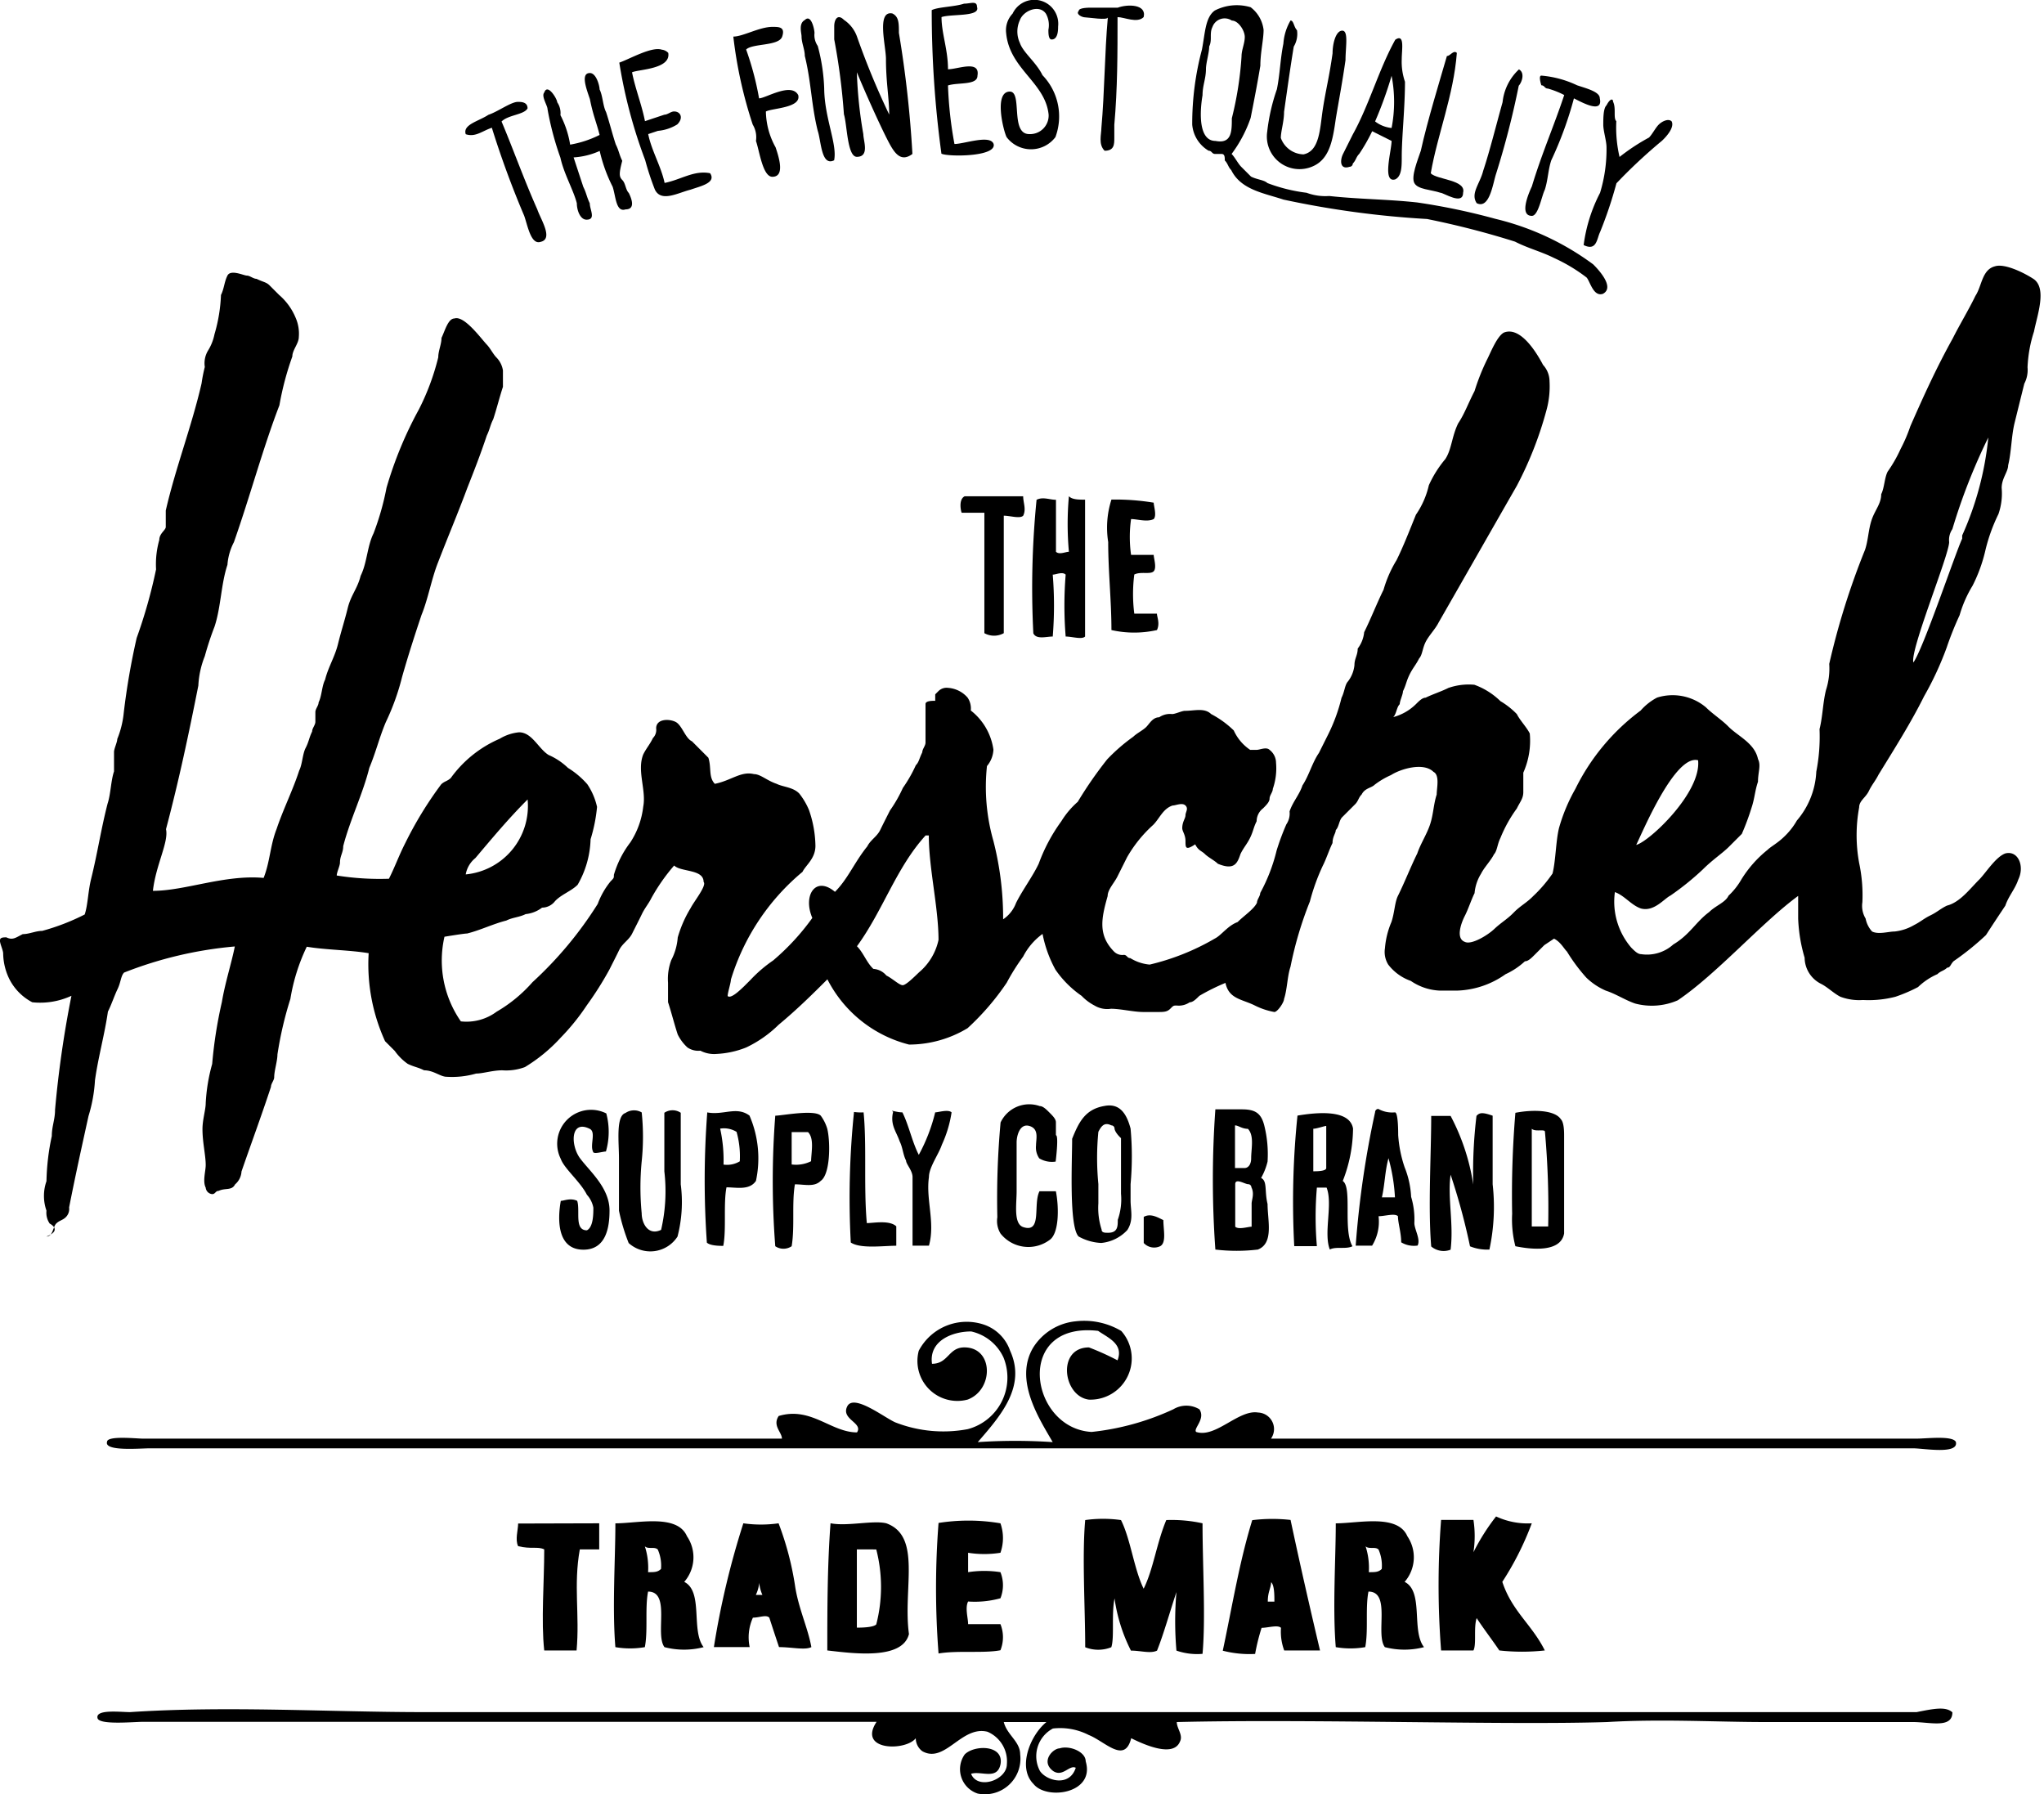 <svg xmlns="http://www.w3.org/2000/svg" width="63.205" height="55.471" viewBox="0 0 63.205 55.471"><g transform="translate(0.002 0)"><path d="M4.726,84.12c1,0,2.214-.507,3.424-.4.2-.507.2-1,.4-1.51.2-.6.507-1.211.7-1.81.1-.2.1-.507.2-.7s.1-.3.2-.507c0-.1.1-.2.1-.3v-.3c0-.1.1-.2.1-.3.1-.2.1-.507.2-.7.1-.4.3-.7.4-1.107s.2-.7.3-1.107.3-.6.4-1c.2-.4.2-.911.4-1.314a8.347,8.347,0,0,0,.4-1.407,11.967,11.967,0,0,1,1-2.421,7.428,7.428,0,0,0,.6-1.614c0-.2.1-.4.1-.6.1-.2.2-.6.4-.6.3-.1.807.6,1,.807.1.1.2.3.3.4a.733.733,0,0,1,.2.4v.507c-.1.3-.2.7-.3,1-.1.2-.1.3-.2.507-.2.6-.4,1.107-.6,1.614-.3.807-.6,1.51-.911,2.318-.2.507-.3,1.107-.507,1.614-.2.6-.4,1.211-.6,1.914a7.368,7.368,0,0,1-.507,1.407c-.208.5-.3.911-.507,1.407-.2.807-.6,1.614-.807,2.421,0,.2-.1.3-.1.507,0,.1-.1.3-.1.4a8.451,8.451,0,0,0,1.614.1c.2-.4.3-.7.507-1.107a11.615,11.615,0,0,1,1.107-1.81c.1-.1.2-.1.3-.2a3.633,3.633,0,0,1,1.51-1.211,1.41,1.41,0,0,1,.6-.2c.4,0,.6.507.911.7a2.031,2.031,0,0,1,.6.4,2.6,2.6,0,0,1,.6.507,2.057,2.057,0,0,1,.3.7,4.906,4.906,0,0,1-.2,1,2.976,2.976,0,0,1-.4,1.407c-.2.2-.507.3-.7.507a.507.507,0,0,1-.4.2,1,1,0,0,1-.507.2c-.2.1-.4.1-.6.2-.4.1-.807.3-1.211.4-.1,0-.7.1-.7.1a3.294,3.294,0,0,0,.507,2.617,1.565,1.565,0,0,0,1.107-.3,4.452,4.452,0,0,0,1.107-.911,11.736,11.736,0,0,0,2.018-2.421,2.447,2.447,0,0,1,.4-.7c.1-.1.1-.1.1-.2a3.048,3.048,0,0,1,.507-1,2.542,2.542,0,0,0,.4-1.107c.1-.507-.2-1.107,0-1.614.1-.2.2-.3.3-.507a.359.359,0,0,0,.1-.3c0-.3.4-.3.6-.2s.3.507.507.6l.507.508c.1.3,0,.6.2.807.507-.1.807-.4,1.211-.3.2,0,.4.2.7.3.2.1.507.1.7.3a2.176,2.176,0,0,1,.3.508,3.512,3.512,0,0,1,.2,1.107c0,.4-.3.6-.4.807a6.983,6.983,0,0,0-2.214,3.332c0,.1-.1.4-.1.507.1.1.4-.2.507-.3l.2-.2a4.224,4.224,0,0,1,.7-.6,7.286,7.286,0,0,0,1.211-1.314c-.3-.7.1-1.314.7-.807.4-.4.6-.911,1-1.407.1-.2.3-.3.4-.507s.2-.4.3-.6a4.229,4.229,0,0,0,.4-.7,4.228,4.228,0,0,0,.4-.7c.1-.1.1-.2.2-.4,0-.1.1-.2.1-.3V78.344c0-.1.2-.1.3-.1v-.2l.1-.1a.359.359,0,0,1,.3-.1.88.88,0,0,1,.6.3.594.594,0,0,1,.1.4,1.865,1.865,0,0,1,.7,1.211.845.845,0,0,1-.2.507,6.09,6.09,0,0,0,.2,2.317,9.61,9.61,0,0,1,.3,2.421,1.05,1.05,0,0,0,.4-.507c.2-.4.507-.807.7-1.211a5.3,5.3,0,0,1,.7-1.314,2.591,2.591,0,0,1,.507-.6,12.4,12.4,0,0,1,.911-1.314,5.6,5.6,0,0,1,.807-.7c.1-.1.3-.2.4-.3s.2-.3.4-.3a.594.594,0,0,1,.4-.1c.1,0,.3-.1.4-.1.3,0,.6-.1.807.1a2.979,2.979,0,0,1,.7.507,1.432,1.432,0,0,0,.507.6h.2c.1,0,.3-.1.4,0a.507.507,0,0,1,.2.4,1.938,1.938,0,0,1-.1.807c0,.1-.1.2-.1.3s-.1.2-.2.3a.507.507,0,0,0-.2.4c-.1.2-.1.3-.2.507s-.2.3-.3.507c-.1.3-.2.507-.7.3-.1-.1-.3-.2-.4-.3s-.2-.1-.3-.3c-.3.2-.3.1-.3-.1s-.1-.3-.1-.4c0-.2.1-.3.1-.4s.1-.2,0-.3-.3,0-.4,0c-.3.1-.4.4-.6.6a4.059,4.059,0,0,0-.807,1c-.1.2-.2.4-.3.6s-.3.4-.3.6c-.2.7-.3,1.211.2,1.718a.358.358,0,0,0,.3.1c.1,0,.1.1.2.1a1.361,1.361,0,0,0,.6.2,7.325,7.325,0,0,0,2.018-.807c.2-.1.4-.4.7-.507.2-.2.507-.4.6-.6,0-.1.1-.2.1-.3a5.376,5.376,0,0,0,.507-1.314,7.675,7.675,0,0,1,.3-.807.593.593,0,0,0,.1-.4c.1-.3.3-.507.4-.807.2-.3.3-.7.507-1,.1-.2.2-.4.3-.6a5.347,5.347,0,0,0,.4-1.107c.1-.2.1-.4.2-.507a.994.994,0,0,0,.2-.507c0-.2.1-.3.1-.507a.994.994,0,0,0,.2-.507c.2-.4.4-.911.6-1.314a3.677,3.677,0,0,1,.4-.911c.2-.4.4-.911.6-1.407a2.636,2.636,0,0,0,.4-.911,3.454,3.454,0,0,1,.507-.807c.2-.3.2-.7.4-1.107.2-.3.3-.6.507-1a6.739,6.739,0,0,1,.4-1c.1-.2.3-.7.507-.807.507-.2,1,.6,1.211,1a.755.755,0,0,1,.2.507,2.772,2.772,0,0,1-.1.911,11.292,11.292,0,0,1-.911,2.318c-.807,1.407-1.614,2.825-2.421,4.232-.1.2-.3.4-.4.6s-.1.4-.2.507c-.1.2-.2.3-.3.507s-.1.3-.2.507c0,.1-.1.3-.1.4-.1.1-.1.3-.2.4a1.572,1.572,0,0,0,.7-.4c.1-.1.2-.2.3-.2.2-.1.507-.2.7-.3a1.909,1.909,0,0,1,.807-.1,2.238,2.238,0,0,1,.807.507,2.428,2.428,0,0,1,.507.4c.1.2.3.4.4.6a2.423,2.423,0,0,1-.2,1.211v.6c0,.2-.1.3-.2.507a4.222,4.222,0,0,0-.507.911c-.1.2-.1.4-.2.507-.1.2-.3.4-.4.6a1.363,1.363,0,0,0-.2.6c-.1.2-.2.507-.3.7s-.3.7,0,.807c.2.1.7-.2.911-.4s.4-.3.6-.507.4-.3.6-.507a4.234,4.234,0,0,0,.6-.7c.1-.4.1-1,.2-1.407a5.412,5.412,0,0,1,.507-1.211,6.689,6.689,0,0,1,2.018-2.421,1.772,1.772,0,0,1,.507-.4,1.6,1.6,0,0,1,1.51.3c.2.2.507.4.7.6.3.3.807.507.911,1,.1.2,0,.4,0,.7-.1.3-.1.507-.2.807a7.641,7.641,0,0,1-.3.807l-.4.4c-.2.2-.507.4-.807.7a8.487,8.487,0,0,1-1,.807c-.2.1-.507.507-.911.4-.3-.1-.507-.4-.807-.507a2.181,2.181,0,0,0,.507,1.718c.1.1.2.2.3.2a1.213,1.213,0,0,0,1-.3c.507-.3.7-.7,1.107-1,.2-.2.507-.3.6-.507a2.159,2.159,0,0,0,.4-.507,3.581,3.581,0,0,1,.807-.911c.1-.1.3-.2.507-.4a2.162,2.162,0,0,0,.4-.507,2.5,2.5,0,0,0,.6-1.51,5.619,5.619,0,0,0,.1-1.314c.1-.4.1-.807.2-1.211a2.164,2.164,0,0,0,.1-.807,23.05,23.05,0,0,1,1.107-3.528c.1-.3.1-.6.2-.911s.3-.507.3-.807c.1-.2.1-.507.2-.7a4.233,4.233,0,0,0,.4-.7,4.768,4.768,0,0,0,.3-.7c.4-.911.807-1.81,1.314-2.721.2-.4.507-.911.7-1.314.2-.3.2-.807.6-.911.3-.1.911.2,1.211.4.4.3.1,1.107,0,1.614a4.139,4.139,0,0,0-.2,1.107.917.917,0,0,1-.1.507c-.1.4-.2.807-.3,1.211s-.1.911-.2,1.314c0,.2-.2.4-.2.7a1.937,1.937,0,0,1-.1.807,5.348,5.348,0,0,0-.4,1.107,4.768,4.768,0,0,1-.4,1.107,3.724,3.724,0,0,0-.4.911,10.026,10.026,0,0,0-.4,1,9.85,9.85,0,0,1-.7,1.51c-.4.807-.911,1.614-1.407,2.421-.1.2-.2.3-.3.507s-.3.3-.3.507a4.741,4.741,0,0,0,0,1.718,4.784,4.784,0,0,1,.1,1.211.759.759,0,0,0,.1.507.82.82,0,0,0,.2.4c.2.1.507,0,.7,0a1.526,1.526,0,0,0,.6-.2c.2-.1.3-.2.507-.3s.3-.2.507-.3c.4-.1.7-.507,1-.807.2-.2.507-.7.807-.807.4-.1.6.4.4.807-.1.3-.3.507-.4.807-.2.3-.4.6-.6.911a8.488,8.488,0,0,1-1,.807c-.1.1-.1.2-.2.2-.1.1-.2.1-.3.2a2.034,2.034,0,0,0-.6.4,4.76,4.76,0,0,1-.7.3,3.307,3.307,0,0,1-1,.1,1.661,1.661,0,0,1-.7-.1c-.2-.1-.4-.3-.6-.4a.913.913,0,0,1-.507-.807,4.907,4.907,0,0,1-.2-1.211v-.7c-1.107.807-2.525,2.421-3.724,3.228a2.012,2.012,0,0,1-1.314.1c-.3-.1-.6-.3-.911-.4a2.03,2.03,0,0,1-.6-.4,5.443,5.443,0,0,1-.6-.807c-.1-.1-.2-.3-.4-.4l-.3.2-.3.3c-.1.1-.2.2-.3.2a2.282,2.282,0,0,1-.6.4,2.728,2.728,0,0,1-1.51.507h-.507a1.707,1.707,0,0,1-.911-.3,1.505,1.505,0,0,1-.7-.507.744.744,0,0,1-.1-.507,2.576,2.576,0,0,1,.2-.807c.1-.3.1-.6.2-.807.2-.4.4-.911.6-1.314.1-.3.3-.6.4-.911s.1-.6.2-.911c0-.2.1-.6-.1-.7-.3-.3-1-.1-1.314.1a2.443,2.443,0,0,0-.507.3c-.1.1-.3.1-.4.3-.1.1-.1.2-.2.3l-.4.4c-.1.1-.1.3-.2.4,0,.1-.1.2-.1.4-.1.2-.2.507-.3.7a6.406,6.406,0,0,0-.4,1.107,11.452,11.452,0,0,0-.6,2.018c-.1.3-.1.7-.2,1,0,.1-.2.4-.3.4a2.216,2.216,0,0,1-.6-.2c-.4-.2-.807-.2-.911-.7a6.539,6.539,0,0,0-.807.4c-.1.1-.2.2-.3.2a.594.594,0,0,1-.4.1c-.1,0-.1,0-.2.1s-.2.1-.4.1H35.35c-.3,0-.7-.1-1-.1a.759.759,0,0,1-.507-.1,1.52,1.52,0,0,1-.4-.3,3.163,3.163,0,0,1-.807-.807,3.8,3.8,0,0,1-.4-1.107,1.975,1.975,0,0,0-.6.7,6.644,6.644,0,0,0-.507.807,7.876,7.876,0,0,1-1.211,1.407,3.508,3.508,0,0,1-1.81.507,3.909,3.909,0,0,1-2.525-2.018c-.4.4-.911.911-1.51,1.407a3.652,3.652,0,0,1-1,.7,2.808,2.808,0,0,1-.911.2.917.917,0,0,1-.507-.1.593.593,0,0,1-.4-.1,1.352,1.352,0,0,1-.3-.4c-.1-.3-.2-.7-.3-1v-.6a1.66,1.66,0,0,1,.1-.7,1.8,1.8,0,0,0,.2-.7,3.684,3.684,0,0,1,.4-.911c.1-.2.507-.7.4-.807,0-.4-.7-.3-.911-.507a5.889,5.889,0,0,0-.7,1c-.1.2-.2.3-.3.507s-.2.4-.3.6-.3.3-.4.507-.2.4-.3.6a10.3,10.3,0,0,1-.7,1.107,6.845,6.845,0,0,1-.807,1,5.014,5.014,0,0,1-1.107.911,1.659,1.659,0,0,1-.7.1c-.3,0-.6.1-.807.1a2.7,2.7,0,0,1-.911.1c-.2,0-.4-.2-.7-.2-.2-.1-.3-.1-.507-.2a1.661,1.661,0,0,1-.4-.4l-.3-.3a5.72,5.72,0,0,1-.507-2.721c-.6-.1-1.314-.1-1.914-.2a5.917,5.917,0,0,0-.507,1.614,11.26,11.26,0,0,0-.4,1.718c0,.2-.1.507-.1.7,0,.1-.1.2-.1.3-.3.911-.6,1.718-.911,2.617a.565.565,0,0,1-.2.4c-.1.2-.3.1-.507.2-.1,0-.1.1-.2.1a.221.221,0,0,1-.2-.2c-.1-.2,0-.507,0-.7,0-.3-.1-.7-.1-1.107,0-.3.1-.6.1-.807a5.53,5.53,0,0,1,.2-1.211,13.745,13.745,0,0,1,.3-1.914c.1-.6.3-1.211.4-1.718a12.214,12.214,0,0,0-3.424.807c-.1.1-.1.3-.2.507s-.2.507-.3.7c-.1.7-.3,1.407-.4,2.122a4.652,4.652,0,0,1-.2,1.107c-.2.911-.4,1.81-.6,2.825a.358.358,0,0,1-.1.3c-.1.1-.2.1-.3.2s-.1.4-.3.4c.507-.2.1-.4.1-.4a.593.593,0,0,1-.1-.4,1.371,1.371,0,0,1,0-.911A7.248,7.248,0,0,1,1.6,91.7c0-.3.1-.507.1-.807a32.9,32.9,0,0,1,.507-3.528,2.3,2.3,0,0,1-1.211.2,1.652,1.652,0,0,1-.7-.7,1.85,1.85,0,0,1-.2-.807c0-.1-.1-.3-.1-.4s.1-.1.2-.1c.2.1.3,0,.507-.1.2,0,.4-.1.6-.1a6.834,6.834,0,0,0,1.314-.507c.1-.3.1-.7.2-1.107.2-.807.3-1.51.507-2.318.1-.3.1-.7.2-1v-.6c0-.1.1-.3.1-.4a2.893,2.893,0,0,0,.2-.807,21.861,21.861,0,0,1,.4-2.318,15.762,15.762,0,0,0,.6-2.122,2.77,2.77,0,0,1,.1-.911c0-.2.2-.3.2-.4v-.507c.3-1.314.807-2.617,1.107-3.932a4.753,4.753,0,0,1,.1-.507.759.759,0,0,1,.1-.507,1.519,1.519,0,0,0,.2-.507,4.911,4.911,0,0,0,.2-1.211c.1-.2.1-.4.2-.6s.507,0,.6,0,.2.1.3.1c.2.1.3.1.4.2l.3.3a1.875,1.875,0,0,1,.507.7,1.225,1.225,0,0,1,.1.6c0,.2-.2.4-.2.6a9.142,9.142,0,0,0-.4,1.51c-.507,1.314-.911,2.825-1.407,4.232a1.8,1.8,0,0,0-.2.7c-.2.6-.2,1.314-.4,1.914a9.409,9.409,0,0,0-.3.911,2.805,2.805,0,0,0-.2.911c-.3,1.51-.6,2.929-1,4.439C5.221,82.609,4.818,83.312,4.726,84.12ZM61.477,70.11a18.269,18.269,0,0,0-1.107,2.825.594.594,0,0,0-.1.4c0,.4-1.211,3.332-1.107,3.724.3-.4,1.314-3.424,1.51-3.828v-.1a9.64,9.64,0,0,0,.807-3.021ZM16.313,81.295c-.6.6-1.107,1.211-1.614,1.81a.839.839,0,0,0-.3.507,2.126,2.126,0,0,0,1.914-2.318Zm11.092,5.442c.2.1.4.3.507.3s.4-.3.507-.4a1.8,1.8,0,0,0,.6-1c0-1-.3-2.214-.3-3.229h-.1c-.911,1-1.314,2.318-2.122,3.425.2.2.3.507.507.7A.573.573,0,0,1,27.406,86.737ZM50.593,82.7c.4-.1,2.018-1.614,1.914-2.617C51.792,79.888,50.789,82.309,50.593,82.7Z" transform="translate(0 -56.576)"/><path d="M228.157,1.129c0,.507.2,1,.2,1.614.3,0,1-.3.911.2,0,.3-.6.2-.911.3a12.082,12.082,0,0,0,.2,1.81c.3,0,1.107-.3,1.211,0,.1.4-1.407.4-1.614.3a32.622,32.622,0,0,1-.3-4.439c.2-.1.7-.1,1-.2.2,0,.4-.1.4.1C229.368,1.129,228.469,1.025,228.157,1.129Z" transform="translate(-199.045 -0.601)"/><path d="M246.219.425c-.2-.3-.7-.1-.807.2a.833.833,0,0,0,0,.7c.1.3.507.6.7,1a1.837,1.837,0,0,1,.4,1.914.945.945,0,0,1-1.51,0c-.1-.2-.4-1.407.1-1.407.4,0,0,1.314.6,1.314a.574.574,0,0,0,.6-.6c-.1-1-1.211-1.407-1.314-2.525a.743.743,0,0,1,.2-.6.741.741,0,0,1,1.407.4c0,.1,0,.4-.2.4-.1,0-.1-.2-.1-.3A.723.723,0,0,0,246.219.425Z" transform="translate(-213.878 0)"/><path d="M265.6,1.727c-.2.2-.6,0-.807,0,0,1.107,0,2.214-.1,3.332v.4c0,.2,0,.4-.3.4-.2-.2-.1-.507-.1-.7.1-1.107.1-2.318.2-3.424,0,.1-.6,0-.7,0s-.3-.1-.2-.2c0-.1.3-.1.4-.1h.807C265.1,1.323,265.7,1.323,265.6,1.727Z" transform="translate(-230.238 -1.198)"/><path d="M292.754,5.845c.1.1.2.3.3.4l.3.3c.2.1.4.1.507.2a5.166,5.166,0,0,0,1.211.3,1.659,1.659,0,0,0,.7.1c.911.1,1.81.1,2.721.2a20.126,20.126,0,0,1,2.421.507,8.333,8.333,0,0,1,3.021,1.407c.1.1.7.7.3.911-.3.1-.4-.4-.507-.507a5.122,5.122,0,0,0-1-.6c-.4-.2-.807-.3-1.211-.507a26.209,26.209,0,0,0-2.721-.7,28.87,28.87,0,0,1-4.439-.6c-.6-.2-1.314-.3-1.614-.911-.1-.1-.1-.2-.2-.3,0-.1,0-.2-.1-.2h-.2c-.1,0-.1-.1-.2-.1a1.035,1.035,0,0,1-.507-.807,8.885,8.885,0,0,1,.3-2.318c.1-.507.1-1,.4-1.211a1.49,1.49,0,0,1,1.107-.1,1.03,1.03,0,0,1,.4.7c0,.3-.1.7-.1,1.107-.1.6-.2,1.107-.3,1.614A4.067,4.067,0,0,1,292.754,5.845Zm-.9-1.81c-.1.6-.1,1.407.4,1.407.507.1.507-.3.507-.7a10.556,10.556,0,0,0,.3-1.914c0-.2.1-.4.1-.6s-.2-.507-.4-.507a.4.4,0,0,0-.6.2c-.1.2,0,.4-.1.6,0,.2-.1.507-.1.7C291.959,3.528,291.855,3.724,291.855,4.035Z" transform="translate(-254.672 -1.085)"/><path d="M206.462,7.646c-.4.3-.6-.1-.807-.507-.3-.6-.7-1.51-.911-2.018a13.462,13.462,0,0,0,.2,1.914c0,.2.2.7-.2.7-.3,0-.3-1-.4-1.314a19.935,19.935,0,0,0-.3-2.318V3.7c0-.2.1-.4.3-.2a1.048,1.048,0,0,1,.4.507,23.882,23.882,0,0,0,1,2.421c0-.507-.1-1-.1-1.718,0-.4-.3-1.51.2-1.407.2.1.2.3.2.6A34.455,34.455,0,0,1,206.462,7.646Z" transform="translate(-178.25 -2.886)"/><path d="M310.607,5c.1,0,.1.2.2.3a.76.76,0,0,1-.1.507c-.1.6-.2,1.314-.3,2.018,0,.3-.1.6-.1.807a.768.768,0,0,0,.7.507c.507-.1.507-.807.6-1.407s.2-1,.3-1.718c0-.3.1-.7.3-.7s.1.507.1.911c-.1.7-.2,1.211-.3,1.81-.1.7-.2,1.314-.807,1.51a1.009,1.009,0,0,1-1.314-1.107,6.014,6.014,0,0,1,.3-1.314c.1-.507.1-.911.2-1.407A1.634,1.634,0,0,1,310.607,5Z" transform="translate(-270.703 -4.366)"/><path d="M196.849,8.929c-.4.2-.4-.6-.507-.911-.2-.807-.2-1.51-.4-2.318,0-.2-.1-.4-.1-.6,0-.1-.1-.4.1-.507.2-.2.3.3.3.4a.593.593,0,0,0,.1.4,5.754,5.754,0,0,1,.2,1.314C196.55,7.626,196.953,8.433,196.849,8.929Z" transform="translate(-171.058 -3.973)"/><path d="M179.725,7.25a9.144,9.144,0,0,1,.4,1.51c.2,0,1-.507,1.211-.1.1.4-.807.4-1,.507a2.349,2.349,0,0,0,.3,1.107c.1.3.3.911-.1.911-.3,0-.4-.807-.507-1.107a.76.76,0,0,0-.1-.507,13.552,13.552,0,0,1-.6-2.721c.3,0,.807-.3,1.211-.3.2,0,.4,0,.3.3S179.921,7.055,179.725,7.25Z" transform="translate(-156.655 -5.719)"/><path d="M329.611,12.558c-.2-.1-.4-.2-.6-.3a5.634,5.634,0,0,1-.4.7c-.1.1-.1.2-.2.3a.1.1,0,0,1-.1.1c-.3.1-.3-.2-.2-.4s.2-.4.3-.6c.507-.911.807-2.018,1.314-2.929.3-.2.2.3.2.6a1.915,1.915,0,0,0,.1.7c0,.807-.1,1.718-.1,2.318,0,.3,0,.6-.2.7C329.311,13.872,329.611,12.857,329.611,12.558Zm-.507-.6a.994.994,0,0,0,.507.2,4.214,4.214,0,0,0,0-1.614A12,12,0,0,1,329.1,11.958Z" transform="translate(-286.582 -8.201)"/><path d="M347.085,12.732c-.1,1.314-.6,2.525-.807,3.724.2.2,1.107.2,1,.6,0,.4-.6,0-.7,0-.3-.1-.7-.1-.807-.3s.1-.7.2-1c.2-.911.6-2.214.807-2.929C346.877,12.835,346.981,12.628,347.085,12.732Z" transform="translate(-302.038 -11.096)"/><path d="M151.894,12.7c.1.507.3,1,.4,1.51l.6-.2c.1,0,.2-.1.3-.1.2,0,.3.2.1.4a1.361,1.361,0,0,1-.6.2l-.3.1c.1.507.4,1,.507,1.51.507-.1.911-.4,1.407-.3.2.3-.3.4-.6.507-.4.1-.911.4-1.107,0a8.456,8.456,0,0,1-.3-.911A15.324,15.324,0,0,1,151.5,12.4c.3-.1,1-.507,1.314-.4a.316.316,0,0,1,.2.1C153.1,12.606,152.09,12.606,151.894,12.7Z" transform="translate(-132.352 -10.464)"/><path d="M362.051,16.947c.2.1.1.4,0,.507a26.244,26.244,0,0,1-.7,2.721c-.1.3-.2,1.107-.6.911-.2-.3.1-.6.2-1,.2-.6.4-1.407.6-2.122a1.611,1.611,0,0,1,.507-1.015Z" transform="translate(-315.09 -14.804)"/><path d="M374.587,19.2a11.349,11.349,0,0,1-.7,1.914c-.1.3-.1.6-.2.911-.1.2-.2.807-.4.807-.4,0-.1-.7,0-.911.3-1,.7-1.914,1-2.825a2.6,2.6,0,0,0-.507-.2c-.1,0-.1-.1-.2-.1,0,0-.1-.3,0-.3a3.188,3.188,0,0,1,1.107.3c.3.1.7.2.7.4C375.5,19.707,374.795,19.3,374.587,19.2Z" transform="translate(-325.92 -16.158)"/><path d="M135.169,21.169c.1.1.1.3.2.4.1.2.2.507-.1.507-.3.1-.3-.4-.4-.7a4.769,4.769,0,0,1-.4-1.107,2.3,2.3,0,0,1-.807.2l.3.911c.1.2.1.3.2.507,0,.2.2.507-.1.507-.2,0-.3-.3-.3-.507-.1-.4-.4-.911-.507-1.407a9.151,9.151,0,0,1-.4-1.51c0-.1-.2-.4-.1-.507.1-.3.4.2.4.3a.593.593,0,0,1,.1.4,3.02,3.02,0,0,1,.3.911,3.241,3.241,0,0,0,.911-.3c-.1-.4-.2-.6-.3-1.107-.1-.3-.3-.807,0-.807.2,0,.3.4.3.507.1.2.1.507.2.7.1.3.2.7.3,1,.1.2.1.3.2.507C135.065,20.962,135.065,21.065,135.169,21.169Z" transform="translate(-115.927 -15.602)"/><path d="M388.366,24.411h0c.1.2,0,.507.1.6a4.006,4.006,0,0,0,.1,1.107,6.238,6.238,0,0,1,.911-.6c.1-.1.2-.3.3-.4s.3-.2.4-.1c.1.2-.2.507-.3.6a16.29,16.29,0,0,0-1.407,1.314,12.91,12.91,0,0,1-.507,1.51c-.1.2-.1.6-.507.4a4.855,4.855,0,0,1,.507-1.614,4.588,4.588,0,0,0,.2-1.407c0-.2-.1-.507-.1-.7s0-.507.1-.6C388.273,24.307,388.366,24.307,388.366,24.411Z" transform="translate(-338.488 -21.265)"/><path d="M114.935,25.494c.3.7.7,1.81,1.107,2.721.1.3.507.911.1,1-.3.1-.4-.507-.507-.807a28.836,28.836,0,0,1-1-2.721c-.3.1-.507.3-.807.2-.1-.3.4-.4.7-.6.3-.1.7-.4.911-.4.1,0,.3,0,.3.2C115.638,25.286,115.142,25.286,114.935,25.494Z" transform="translate(-99.428 -21.737)"/><path d="M235.078,121.384h1.81c0,.2.1.4,0,.6-.1.1-.4,0-.6,0v3.632a.616.616,0,0,1-.6,0v-3.724h-.7C234.974,121.891,234.87,121.488,235.078,121.384Z" transform="translate(-205.251 -106.039)"/><path d="M254.054,121.489v4.232c-.1.1-.4,0-.6,0a11.773,11.773,0,0,1,0-1.914c-.1-.1-.3,0-.4,0a11.787,11.787,0,0,1,0,1.914c-.2,0-.507.1-.6-.1a27.407,27.407,0,0,1,.1-4.128c.2-.1.4,0,.6,0V123.1c.1.1.3,0,.4,0a9.51,9.51,0,0,1,0-1.718C253.651,121.489,253.858,121.489,254.054,121.489Z" transform="translate(-220.503 -106.04)"/><path d="M272.309,122.3c0,.1.1.4,0,.507-.2.1-.507,0-.7,0a3.954,3.954,0,0,0,0,1.107h.7c0,.1.1.4,0,.507s-.4,0-.6.1a4.734,4.734,0,0,0,0,1.211h.7c0,.1.1.3,0,.507a3.216,3.216,0,0,1-1.407,0c0-.911-.1-1.81-.1-2.721a2.841,2.841,0,0,1,.1-1.314A7.291,7.291,0,0,1,272.309,122.3Z" transform="translate(-236.636 -106.758)"/><path d="M263.118,270.4c.507-.1.7.3.807.7a9.482,9.482,0,0,1,0,1.718v.507c0,.3.1.6-.1.911a1.266,1.266,0,0,1-.807.4,1.578,1.578,0,0,1-.7-.2c-.3-.3-.2-2.318-.2-3.021C262.322,270.908,262.518,270.5,263.118,270.4Zm.311.7a.1.1,0,0,0-.1-.1c-.2-.1-.3,0-.4.2a8.321,8.321,0,0,0,0,1.614v.6a2.164,2.164,0,0,0,.1.807c0,.1.1.1.2.1.3,0,.3-.2.3-.4a1.909,1.909,0,0,0,.1-.807v-1.718C263.429,271.208,263.429,271.1,263.429,271.1Z" transform="translate(-228.967 -236.205)"/><path d="M245.509,272.015a.76.76,0,0,1-.507-.1.594.594,0,0,1-.1-.4c0-.2.1-.507-.2-.6s-.4.3-.4.507v1.51c0,.4-.1,1,.2,1.107.6.2.3-.7.507-1.107h.507c.1.507.1,1.314-.2,1.51a1.1,1.1,0,0,1-1.51-.2.743.743,0,0,1-.1-.507,25.83,25.83,0,0,1,.1-2.929.979.979,0,0,1,1.211-.507c.1,0,.2.1.3.2s.2.2.2.3v.4C245.612,271.208,245.509,272.015,245.509,272.015Z" transform="translate(-212.868 -236.1)"/><path d="M138.168,273.154c-.1,0-.4.1-.4,0-.1-.2.1-.6-.1-.7-.6-.3-.6.507-.3.911s.911.911.911,1.614c0,.507-.1,1.211-.807,1.211-.807,0-.807-.911-.7-1.51.1,0,.3-.1.507,0,.1.3-.1.911.3.911.2-.1.2-.507.2-.7a.821.821,0,0,0-.2-.4c-.2-.4-.7-.807-.807-1.107a1.048,1.048,0,0,1,1.407-1.407A2.21,2.21,0,0,1,138.168,273.154Z" transform="translate(-119.433 -237.551)"/><path d="M151.993,271.6a7.279,7.279,0,0,1,0,1.51,8.319,8.319,0,0,0,0,1.614c0,.3.2.7.6.507a5.3,5.3,0,0,0,.1-1.81v-1.81a.452.452,0,0,1,.507,0v2.214a4.25,4.25,0,0,1-.1,1.614,1,1,0,0,1-1.51.2,6.032,6.032,0,0,1-.3-1v-1.614c0-.507-.1-1.314.2-1.407A.47.47,0,0,1,151.993,271.6Z" transform="translate(-132.152 -237.205)"/><path d="M218.551,271.748c.2.4.3.911.507,1.314a5.377,5.377,0,0,0,.507-1.314c.1,0,.4-.1.507,0a3.692,3.692,0,0,1-.3,1c-.1.3-.4.7-.4,1-.1.7.2,1.407,0,2.122h-.507v-2.122c0-.2-.2-.4-.2-.507-.1-.2-.1-.4-.2-.6-.1-.3-.3-.507-.2-.911C218.147,271.655,218.355,271.748,218.551,271.748Z" transform="translate(-190.649 -237.355)"/><path d="M296.812,271.336h.807c.4,0,.6.1.7.507a3.651,3.651,0,0,1,.1,1.107,1.972,1.972,0,0,1-.2.507c.2.1.1.4.2.807,0,.507.2,1.211-.3,1.407a5.553,5.553,0,0,1-1.314,0,30.258,30.258,0,0,1,0-4.336Zm.6.5v1.314h.3c.1,0,.2-.1.2-.3,0-.3.1-.7-.1-.911C297.619,271.936,297.515,271.832,297.412,271.832Zm.507,1.914a.1.1,0,0,0-.1-.1c-.1,0-.4-.2-.4,0v1.314c.1.1.4,0,.507,0v-.7C297.919,274.149,298.023,273.953,297.919,273.746Z" transform="translate(-259.225 -237.036)"/><path d="M317.837,274.379c.3.2,0,1.51.3,2.018-.2.1-.507,0-.7.1-.2-.507.1-1.407-.1-1.914h-.3a10.541,10.541,0,0,0,0,1.81h-.7a25.88,25.88,0,0,1,.1-4.036c.6-.1,1.614-.2,1.718.4A4.521,4.521,0,0,1,317.837,274.379Zm-.911-1.614v1.314c.1,0,.4,0,.4-.1v-1.3C317.33,272.66,317.03,272.764,316.926,272.764Z" transform="translate(-276.318 -237.864)"/><path d="M369.967,275.852a3.3,3.3,0,0,1-.1-1,30.512,30.512,0,0,1,.1-3.125c.507-.1,1.211-.1,1.407.2.1.1.1.4.1.507v3.021C371.373,276.048,370.474,275.956,369.967,275.852Zm.507-3.632v3.021h.507a26.666,26.666,0,0,0-.1-2.929C370.878,272.22,370.578,272.324,370.474,272.22Z" transform="translate(-323.11 -237.32)"/><path d="M189.7,274.406c-.1.6,0,1.314-.1,1.914a.452.452,0,0,1-.507,0,26.2,26.2,0,0,1,0-4.036c.2,0,1.211-.2,1.407,0a1.331,1.331,0,0,1,.2.4c.1.4.1,1.407-.2,1.614C190.3,274.5,190,274.406,189.7,274.406Zm.4-1.614H189.6v1a1.042,1.042,0,0,0,.6-.1C190.209,273.392,190.3,272.988,190.106,272.792Z" transform="translate(-165.122 -237.788)"/><path d="M208.358,271.987c.1,1,0,2.318.1,3.424.2,0,.7-.1.911.1v.6c-.4,0-1.107.1-1.407-.1a25.878,25.878,0,0,1,.1-4.036A1.5,1.5,0,0,0,208.358,271.987Z" transform="translate(-181.656 -237.594)"/><path d="M332.855,271.35c.1,0,.1.6.1.7a3.864,3.864,0,0,0,.2,1,2.8,2.8,0,0,1,.2.911,2.418,2.418,0,0,1,.1.807c0,.2.2.507.1.7a.76.76,0,0,1-.507-.1c0-.3-.1-.6-.1-.807-.1-.1-.4,0-.6,0a1.409,1.409,0,0,1-.2.911h-.507a29.688,29.688,0,0,1,.6-4.128.1.1,0,0,1,.1-.1A.881.881,0,0,0,332.855,271.35Zm-.4,2.629h.4a5.519,5.519,0,0,0-.2-1.211C332.544,273.172,332.544,273.575,332.451,273.979Z" transform="translate(-289.722 -236.957)"/><path d="M351.655,272.349v2.121a6.276,6.276,0,0,1-.1,2.018,1.418,1.418,0,0,1-.6-.1,19.68,19.68,0,0,0-.6-2.214c-.1.7.1,1.51,0,2.318a.594.594,0,0,1-.6-.1c-.1-1.211,0-2.825,0-4.036h.6a6.657,6.657,0,0,1,.7,2.121,14.609,14.609,0,0,1,.1-2.121C351.251,272.245,351.355,272.245,351.655,272.349Z" transform="translate(-305.501 -237.853)"/><path d="M172.389,271.833c.507.1.911-.2,1.314.1a3.325,3.325,0,0,1,.2,2.018c-.2.3-.6.2-.911.2-.1.507,0,1.314-.1,1.81-.1,0-.4,0-.507-.1a27.621,27.621,0,0,1,.012-4.024Zm.507,1.614a.76.76,0,0,0,.507-.1,2.77,2.77,0,0,0-.1-.911.743.743,0,0,0-.507-.1A4.525,4.525,0,0,1,172.9,273.447Z" transform="translate(-150.529 -237.44)"/><path d="M280.357,297.412c0,.3.1.7-.1.807a.438.438,0,0,1-.507-.1v-.807C279.953,297.2,280.15,297.309,280.357,297.412Z" transform="translate(-244.385 -259.687)"/><path d="M57.388,324.357c.2-.507-.3-.7-.6-.911-2.617-.3-2.121,3.021-.2,3.125a7.979,7.979,0,0,0,2.525-.7.781.781,0,0,1,.807,0c.2.3-.2.6-.1.7.6.2,1.314-.7,1.914-.6a.512.512,0,0,1,.4.807H82.1c.3,0,1.107-.1,1.211.1.1.4-1,.2-1.314.2H27.456c-.3,0-1.407.1-1.314-.2,0-.2.911-.1,1.107-.1H47.011c0-.2-.3-.4-.1-.7,1-.3,1.614.507,2.421.507.2-.3-.507-.4-.3-.807s1.211.4,1.51.507a4.08,4.08,0,0,0,2.214.2,1.65,1.65,0,0,0,1.107-2.214,1.448,1.448,0,0,0-1-.807c-.6,0-1.314.3-1.211,1,.507,0,.507-.507,1-.507.911,0,.911,1.314.1,1.614a1.235,1.235,0,0,1-1.51-1.51,1.674,1.674,0,0,1,2.018-.807,1.3,1.3,0,0,1,.807.807c.507,1.107-.3,2.018-1,2.825a17.249,17.249,0,0,1,2.317,0c-.4-.7-1.211-1.914-.6-2.929a1.752,1.752,0,0,1,1.314-.807,2.249,2.249,0,0,1,1.407.3,1.275,1.275,0,0,1-1,2.122c-.807-.1-1-1.614,0-1.614A8.214,8.214,0,0,1,57.388,324.357Z" transform="translate(-22.834 -282.297)"/><path d="M301.181,371.477c.3,1.407.6,2.721.911,4.036h-1.107a1.66,1.66,0,0,1-.1-.7c-.1-.1-.4,0-.6,0a6.408,6.408,0,0,0-.2.807,3.3,3.3,0,0,1-1-.1c.3-1.407.507-2.721.911-4.036A5.046,5.046,0,0,1,301.181,371.477Zm-.7,2.525h.2c0-.2,0-.507-.1-.6C300.569,373.6,300.477,373.7,300.477,374Z" transform="translate(-261.276 -324.482)"/><path d="M268.739,371.545c0,1.314.1,2.929,0,4.036a1.937,1.937,0,0,1-.807-.1,10.547,10.547,0,0,1,0-1.81c-.2.6-.4,1.314-.6,1.81-.2.1-.507,0-.807,0a5.136,5.136,0,0,1-.507-1.614c-.1.507,0,1.211-.1,1.51a1.086,1.086,0,0,1-.807,0c0-1.211-.1-2.825,0-3.932a3.961,3.961,0,0,1,1.107,0c.3.6.4,1.51.7,2.122.3-.6.4-1.407.7-2.122A4.44,4.44,0,0,1,268.739,371.545Z" transform="translate(-231.556 -324.446)"/><path d="M128.888,372.581v.807h-.6c-.2,1.107,0,2.018-.1,3.125h-1c-.1-.911,0-2.121,0-3.125-.2-.1-.4,0-.807-.1-.1-.2,0-.507,0-.7Z" transform="translate(-110.361 -325.482)"/><path d="M202.5,372.374c.507.1,1.314-.1,1.718,0,1.107.4.507,2.018.7,3.424-.2.807-1.718.6-2.525.507,0-1.211,0-2.617.1-3.932Zm.807.807V375.6c.1,0,.507,0,.6-.1a4.639,4.639,0,0,0,0-2.318Z" transform="translate(-176.813 -325.275)"/><path d="M354.717,371.147a9.178,9.178,0,0,1-.911,1.81c.3.911.911,1.314,1.314,2.121a6.377,6.377,0,0,1-1.407,0c-.2-.3-.507-.7-.7-1-.1.3,0,.807-.1,1h-1a26.189,26.189,0,0,1,0-4.036h1a3.256,3.256,0,0,1,0,1,6.559,6.559,0,0,1,.7-1.107A2.3,2.3,0,0,0,354.717,371.147Z" transform="translate(-307.353 -324.048)"/><path d="M152.312,373.954c.6.3.2,1.51.6,2.018a2.4,2.4,0,0,1-1.211,0c-.3-.4.2-1.718-.507-1.718-.1.507,0,1.211-.1,1.718a2.665,2.665,0,0,1-.911,0c-.1-1.211,0-2.721,0-3.828.7,0,1.914-.3,2.214.4A1.156,1.156,0,0,1,152.312,373.954Zm-1.118-.3c.2,0,.3,0,.4-.1a1.226,1.226,0,0,0-.1-.6c-.1-.1-.3,0-.4-.1A2.165,2.165,0,0,1,151.194,373.654Z" transform="translate(-131.156 -325.044)"/><path d="M328.535,373.954c.6.3.2,1.51.6,2.018a2.4,2.4,0,0,1-1.211,0c-.3-.4.2-1.718-.507-1.718-.1.507,0,1.211-.1,1.718a2.664,2.664,0,0,1-.911,0c-.1-1.211,0-2.721,0-3.828.7,0,1.914-.3,2.214.4A1.157,1.157,0,0,1,328.535,373.954Zm-1.107-.3c.2,0,.3,0,.4-.1a1.227,1.227,0,0,0-.1-.6c-.1-.1-.3,0-.4-.1A2.165,2.165,0,0,1,327.428,373.654Z" transform="translate(-285.103 -325.044)"/><path d="M176.584,372.581a9.357,9.357,0,0,1,.507,1.914c.1.7.4,1.314.507,1.914-.2.1-.6,0-1,0-.1-.3-.2-.6-.3-.911-.1-.1-.3,0-.507,0a1.466,1.466,0,0,0-.1.911h-1.107a25.578,25.578,0,0,1,.911-3.828A3.856,3.856,0,0,0,176.584,372.581Zm-.7,2.214h.2a1.226,1.226,0,0,1-.1-.6A1.1,1.1,0,0,1,175.881,374.795Z" transform="translate(-152.511 -325.482)"/><path d="M81.186,418.024c0,.507-.7.3-1.211.3H75.444c-1.614,0-3.228-.1-4.935,0-3.125.1-9.178-.1-13.306,0,0,.2.2.4.1.6-.2.507-1.107.1-1.51-.1-.2.807-.807.1-1.314-.1a1.933,1.933,0,0,0-1.107-.2.97.97,0,0,0-.4,1.314c.2.3.911.507,1.107-.1-.2-.1-.4.3-.7.1-.4-.3,0-.7.2-.7.3-.1.807.1.807.4.3,1-1.211,1.211-1.614.7-.507-.507-.1-1.51.4-1.914H51.853c.1.4.507.6.507,1a1.1,1.1,0,0,1-1.314,1.211.792.792,0,0,1-.4-1.211c.3-.3,1.211-.3,1.107.3-.1.507-.6.2-.911.3.2.507,1.107.2,1.107-.3a.994.994,0,0,0-.6-1c-.807-.2-1.314,1-2.018.6a.507.507,0,0,1-.2-.4c-.3.4-1.81.4-1.211-.507H25.241c-.3,0-1.314.1-1.407-.1-.1-.3.7-.2,1-.2,3.021-.2,6.146,0,9.074,0H80.079C80.575,417.92,80.978,417.828,81.186,418.024Z" transform="translate(-20.816 -365.08)"/><path d="M230.956,372.043a1.371,1.371,0,0,1,0,.911,3.178,3.178,0,0,1-1,0v.6a3.255,3.255,0,0,1,1,0,1.085,1.085,0,0,1,0,.807,2.985,2.985,0,0,1-1,.1c-.1.2,0,.507,0,.7h1a1.085,1.085,0,0,1,0,.807c-.507.1-1.314,0-1.914.1a26.194,26.194,0,0,1,0-4.036A5.919,5.919,0,0,1,230.956,372.043Z" transform="translate(-200.022 -324.944)"/></g></svg>